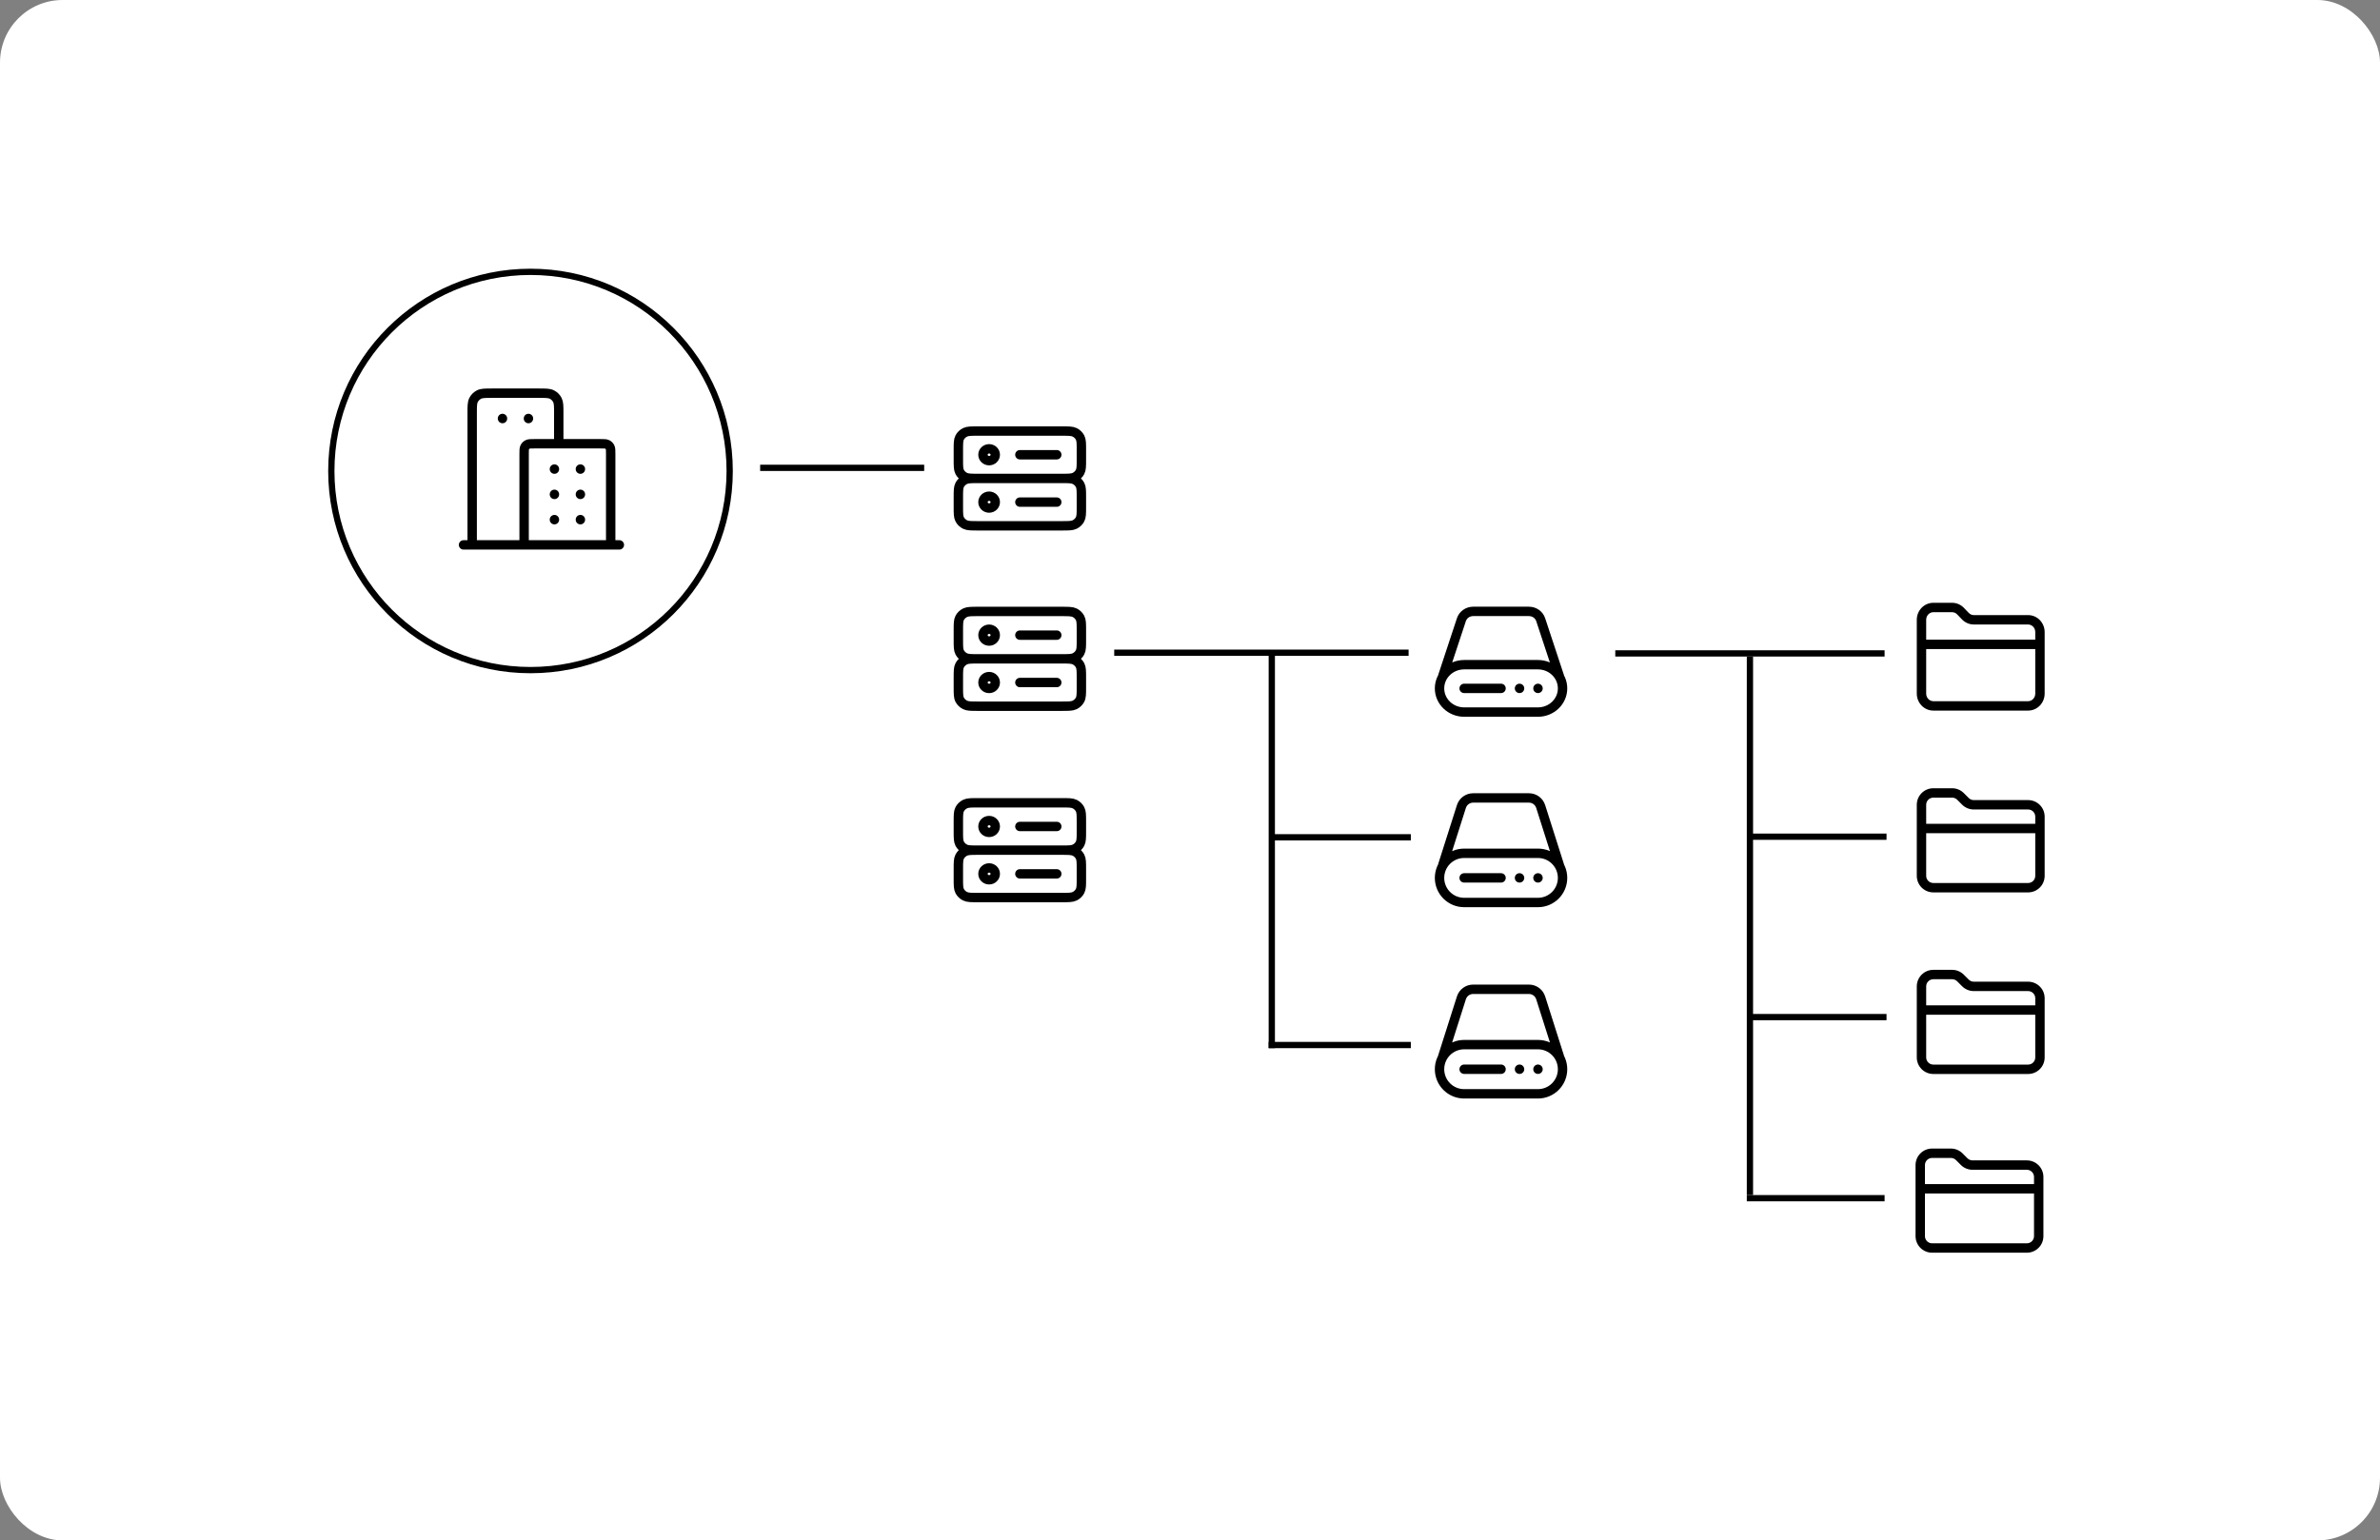 <svg xmlns="http://www.w3.org/2000/svg" width="380" height="246" viewBox="0 0 380 246" fill="none"><rect x="0" y="0" width="380" height="246" fill="#808080" stroke="none"/><rect width="380" height="246" rx="10" fill="white"></rect><circle cx="84.702" cy="75.214" r="31.802" stroke="black"></circle><path d="M248.993 108.042L245.991 98.957C245.732 98.172 244.975 97.639 244.119 97.639H235.206C234.351 97.639 233.594 98.172 233.334 98.957L230.332 108.042M233.77 109.934H239.663M242.609 109.934H242.619M245.556 109.934H245.565M233.77 113.717H245.556C247.725 113.717 249.484 112.023 249.484 109.934C249.484 107.845 247.725 106.151 245.556 106.151H233.77C231.6 106.151 229.841 107.845 229.841 109.934C229.841 112.023 231.6 113.717 233.77 113.717Z" stroke="black" stroke-width="1.5" stroke-linecap="round"></path><path d="M248.993 138.234L245.991 128.799C245.732 127.984 244.975 127.43 244.119 127.43H235.206C234.351 127.43 233.594 127.984 233.334 128.799L230.332 138.234M233.77 140.198H239.663M242.609 140.198H242.619M245.556 140.198H245.565M233.77 144.127H245.556C247.725 144.127 249.484 142.368 249.484 140.198C249.484 138.029 247.725 136.27 245.556 136.27H233.77C231.6 136.27 229.841 138.029 229.841 140.198C229.841 142.368 231.6 144.127 233.77 144.127Z" stroke="black" stroke-width="1.5" stroke-linecap="round"></path><path d="M248.993 168.79L245.991 159.355C245.732 158.54 244.975 157.986 244.119 157.986H235.206C234.351 157.986 233.594 158.54 233.334 159.355L230.332 168.79M233.77 170.754H239.663M242.609 170.754H242.619M245.556 170.754H245.565M233.77 174.683H245.556C247.725 174.683 249.484 172.924 249.484 170.754C249.484 168.584 247.725 166.825 245.556 166.825H233.77C231.6 166.825 229.841 168.584 229.841 170.754C229.841 172.924 231.6 174.683 233.77 174.683Z" stroke="black" stroke-width="1.5" stroke-linecap="round"></path><line x1="121.369" y1="74.714" x2="147.56" y2="74.714" stroke="black"></line><line x1="203.06" y1="104.531" x2="203.06" y2="167.389" stroke="black"></line><path d="M177.901 104.238L224.901 104.238" stroke="black"></path><line x1="203.432" y1="133.714" x2="225.258" y2="133.714" stroke="black"></line><line x1="202.559" y1="166.889" x2="225.258" y2="166.889" stroke="black"></line><path d="M313.021 97.591L312.481 98.111V98.111L313.021 97.591ZM313.804 98.405L313.264 98.925L313.264 98.925L313.804 98.405ZM306.792 102.158C306.378 102.158 306.042 102.494 306.042 102.908C306.042 103.323 306.378 103.658 306.792 103.658V102.158ZM325.708 103.658C326.122 103.658 326.458 103.323 326.458 102.908C326.458 102.494 326.122 102.158 325.708 102.158V103.658ZM307.542 110.766V98.98H306.042V110.766H307.542ZM308.684 97.766H311.683V96.266H308.684V97.766ZM312.481 98.111L313.264 98.925L314.345 97.884L313.561 97.071L312.481 98.111ZM315.142 99.73H323.816V98.23H315.142V99.73ZM324.958 100.944V110.766H326.458V100.944H324.958ZM323.816 111.98H308.684V113.48H323.816V111.98ZM324.958 110.766C324.958 111.463 324.42 111.98 323.816 111.98V113.48C325.301 113.48 326.458 112.238 326.458 110.766H324.958ZM323.816 99.73C324.42 99.73 324.958 100.247 324.958 100.944H326.458C326.458 99.472 325.301 98.23 323.816 98.23V99.73ZM313.264 98.925C313.757 99.437 314.432 99.73 315.142 99.73V98.23C314.849 98.23 314.561 98.109 314.345 97.884L313.264 98.925ZM311.683 97.766C311.977 97.766 312.264 97.886 312.481 98.111L313.561 97.071C313.068 96.559 312.393 96.266 311.683 96.266V97.766ZM307.542 98.98C307.542 98.282 308.08 97.766 308.684 97.766V96.266C307.199 96.266 306.042 97.508 306.042 98.98H307.542ZM306.042 110.766C306.042 112.238 307.199 113.48 308.684 113.48V111.98C308.08 111.98 307.542 111.463 307.542 110.766H306.042ZM306.792 103.658H325.708V102.158H306.792V103.658Z" fill="black"></path><path d="M313.021 127.186L312.491 127.716V127.716L313.021 127.186ZM313.804 127.97L313.274 128.5L313.274 128.5L313.804 127.97ZM306.792 131.557C306.378 131.557 306.042 131.892 306.042 132.307C306.042 132.721 306.378 133.057 306.792 133.057V131.557ZM325.708 133.057C326.122 133.057 326.458 132.721 326.458 132.307C326.458 131.892 326.122 131.557 325.708 131.557V133.057ZM307.542 139.873V128.524H306.042V139.873H307.542ZM308.684 127.382H311.683V125.882H308.684V127.382ZM312.491 127.716L313.274 128.5L314.335 127.439L313.551 126.656L312.491 127.716ZM315.142 129.274H323.816V127.774H315.142V129.274ZM324.958 130.415V139.873H326.458V130.415H324.958ZM323.816 141.014H308.684V142.514H323.816V141.014ZM324.958 139.873C324.958 140.503 324.447 141.014 323.816 141.014V142.514C325.275 142.514 326.458 141.332 326.458 139.873H324.958ZM323.816 129.274C324.447 129.274 324.958 129.785 324.958 130.415H326.458C326.458 128.956 325.275 127.774 323.816 127.774V129.274ZM313.274 128.5C313.77 128.995 314.441 129.274 315.142 129.274V127.774C314.839 127.774 314.549 127.653 314.335 127.439L313.274 128.5ZM311.683 127.382C311.986 127.382 312.277 127.502 312.491 127.716L313.551 126.656C313.056 126.16 312.384 125.882 311.683 125.882V127.382ZM307.542 128.524C307.542 127.893 308.053 127.382 308.684 127.382V125.882C307.225 125.882 306.042 127.065 306.042 128.524H307.542ZM306.042 139.873C306.042 141.332 307.225 142.514 308.684 142.514V141.014C308.053 141.014 307.542 140.503 307.542 139.873H306.042ZM306.792 133.057H325.708V131.557H306.792V133.057Z" fill="black"></path><path d="M313.021 156.186L312.491 156.716V156.716L313.021 156.186ZM313.804 156.97L313.274 157.5L313.274 157.5L313.804 156.97ZM306.792 160.557C306.378 160.557 306.042 160.892 306.042 161.307C306.042 161.721 306.378 162.057 306.792 162.057V160.557ZM325.708 162.057C326.122 162.057 326.458 161.721 326.458 161.307C326.458 160.892 326.122 160.557 325.708 160.557V162.057ZM307.542 168.873V157.524H306.042V168.873H307.542ZM308.684 156.382H311.683V154.882H308.684V156.382ZM312.491 156.716L313.274 157.5L314.335 156.439L313.551 155.656L312.491 156.716ZM315.142 158.274H323.816V156.774H315.142V158.274ZM324.958 159.415V168.873H326.458V159.415H324.958ZM323.816 170.014H308.684V171.514H323.816V170.014ZM324.958 168.873C324.958 169.503 324.447 170.014 323.816 170.014V171.514C325.275 171.514 326.458 170.332 326.458 168.873H324.958ZM323.816 158.274C324.447 158.274 324.958 158.785 324.958 159.415H326.458C326.458 157.956 325.275 156.774 323.816 156.774V158.274ZM313.274 157.5C313.77 157.995 314.441 158.274 315.142 158.274V156.774C314.839 156.774 314.549 156.653 314.335 156.439L313.274 157.5ZM311.683 156.382C311.986 156.382 312.277 156.502 312.491 156.716L313.551 155.656C313.056 155.16 312.384 154.882 311.683 154.882V156.382ZM307.542 157.524C307.542 156.893 308.053 156.382 308.684 156.382V154.882C307.225 154.882 306.042 156.065 306.042 157.524H307.542ZM306.042 168.873C306.042 170.332 307.225 171.514 308.684 171.514V170.014C308.053 170.014 307.542 169.503 307.542 168.873H306.042ZM306.792 162.057H325.708V160.557H306.792V162.057Z" fill="black"></path><path d="M312.823 184.726L312.292 185.256V185.256L312.823 184.726ZM313.606 185.509L313.076 186.04L313.076 186.04L313.606 185.509ZM306.594 189.096C306.18 189.096 305.844 189.432 305.844 189.846C305.844 190.261 306.18 190.596 306.594 190.596V189.096ZM325.509 190.596C325.923 190.596 326.259 190.261 326.259 189.846C326.259 189.432 325.923 189.096 325.509 189.096V190.596ZM307.344 197.413V186.063H305.844V197.413H307.344ZM308.485 184.922H311.485V183.422H308.485V184.922ZM312.292 185.256L313.076 186.04L314.136 184.979L313.353 184.196L312.292 185.256ZM314.944 186.813H323.618V185.313H314.944V186.813ZM324.759 187.955V197.413H326.259V187.955H324.759ZM323.618 198.554H308.485V200.054H323.618V198.554ZM324.759 197.413C324.759 198.043 324.248 198.554 323.618 198.554V200.054C325.077 200.054 326.259 198.871 326.259 197.413H324.759ZM323.618 186.813C324.248 186.813 324.759 187.324 324.759 187.955H326.259C326.259 186.496 325.077 185.313 323.618 185.313V186.813ZM313.076 186.04C313.571 186.535 314.243 186.813 314.944 186.813V185.313C314.641 185.313 314.35 185.193 314.136 184.979L313.076 186.04ZM311.485 184.922C311.788 184.922 312.078 185.042 312.292 185.256L313.353 184.196C312.857 183.7 312.186 183.422 311.485 183.422V184.922ZM307.344 186.063C307.344 185.433 307.855 184.922 308.485 184.922V183.422C307.027 183.422 305.844 184.605 305.844 186.063H307.344ZM305.844 197.413C305.844 198.871 307.027 200.054 308.485 200.054V198.554C307.855 198.554 307.344 198.043 307.344 197.413H305.844ZM306.594 190.596H325.509V189.096H306.594V190.596Z" fill="black"></path><line x1="279.401" y1="104.849" x2="279.401" y2="190.849" stroke="black"></line><line x1="278.901" y1="191.349" x2="300.901" y2="191.349" stroke="black"></line><line x1="279.385" y1="162.428" x2="301.21" y2="162.428" stroke="black"></line><line x1="279.385" y1="133.619" x2="301.21" y2="133.619" stroke="black"></line><line x1="257.901" y1="104.349" x2="300.901" y2="104.349" stroke="black"></line><path d="M156.159 135.77H169.516M156.159 135.77C155.059 135.77 154.509 135.77 154.088 135.563C153.719 135.382 153.418 135.093 153.23 134.737C153.016 134.332 153.016 133.802 153.016 132.743V131.23C153.016 130.17 153.016 129.641 153.23 129.236C153.418 128.88 153.719 128.591 154.088 128.41C154.509 128.203 155.059 128.203 156.159 128.203H169.516C170.616 128.203 171.166 128.203 171.586 128.41C171.956 128.591 172.256 128.88 172.445 129.236C172.659 129.641 172.659 130.17 172.659 131.23V132.743C172.659 133.802 172.659 134.332 172.445 134.737C172.256 135.093 171.956 135.382 171.586 135.563C171.166 135.77 170.616 135.77 169.516 135.77M156.159 135.77C155.059 135.77 154.509 135.77 154.088 135.976C153.719 136.157 153.418 136.446 153.23 136.802C153.016 137.207 153.016 137.737 153.016 138.796V140.309C153.016 141.369 153.016 141.898 153.23 142.303C153.418 142.659 153.719 142.948 154.088 143.129C154.509 143.336 155.059 143.336 156.159 143.336H169.516C170.616 143.336 171.166 143.336 171.586 143.129C171.956 142.948 172.256 142.659 172.445 142.303C172.659 141.898 172.659 141.369 172.659 140.309V138.796C172.659 137.737 172.659 137.207 172.445 136.802C172.256 136.446 171.956 136.157 171.586 135.976C171.166 135.77 170.616 135.77 169.516 135.77M162.837 131.986H168.73M162.837 139.553H168.73M158.909 131.986C158.909 132.509 158.469 132.932 157.927 132.932C157.384 132.932 156.944 132.509 156.944 131.986C156.944 131.464 157.384 131.041 157.927 131.041C158.469 131.041 158.909 131.464 158.909 131.986ZM158.909 139.553C158.909 140.075 158.469 140.498 157.927 140.498C157.384 140.498 156.944 140.075 156.944 139.553C156.944 139.03 157.384 138.607 157.927 138.607C158.469 138.607 158.909 139.03 158.909 139.553Z" stroke="black" stroke-width="1.5" stroke-linecap="round"></path><path d="M156.159 105.214H169.516M156.159 105.214C155.059 105.214 154.509 105.214 154.088 105.008C153.719 104.827 153.418 104.537 153.23 104.181C153.016 103.777 153.016 103.247 153.016 102.188V100.674C153.016 99.615 153.016 99.085 153.23 98.681C153.418 98.325 153.719 98.035 154.088 97.854C154.509 97.648 155.059 97.648 156.159 97.648H169.516C170.616 97.648 171.166 97.648 171.586 97.854C171.956 98.035 172.256 98.325 172.445 98.681C172.659 99.085 172.659 99.615 172.659 100.674V102.188C172.659 103.247 172.659 103.777 172.445 104.181C172.256 104.537 171.956 104.827 171.586 105.008C171.166 105.214 170.616 105.214 169.516 105.214M156.159 105.214C155.059 105.214 154.509 105.214 154.088 105.42C153.719 105.602 153.418 105.891 153.23 106.247C153.016 106.652 153.016 107.181 153.016 108.241V109.754C153.016 110.813 153.016 111.343 153.23 111.747C153.418 112.103 153.719 112.393 154.088 112.574C154.509 112.78 155.059 112.78 156.159 112.78H169.516C170.616 112.78 171.166 112.78 171.586 112.574C171.956 112.393 172.256 112.103 172.445 111.747C172.659 111.343 172.659 110.813 172.659 109.754V108.241C172.659 107.181 172.659 106.652 172.445 106.247C172.256 105.891 171.956 105.602 171.586 105.42C171.166 105.214 170.616 105.214 169.516 105.214M162.837 101.431H168.73M162.837 108.997H168.73M158.909 101.431C158.909 101.953 158.469 102.377 157.927 102.377C157.384 102.377 156.944 101.953 156.944 101.431C156.944 100.909 157.384 100.485 157.927 100.485C158.469 100.485 158.909 100.909 158.909 101.431ZM158.909 108.997C158.909 109.519 158.469 109.943 157.927 109.943C157.384 109.943 156.944 109.519 156.944 108.997C156.944 108.475 157.384 108.051 157.927 108.051C158.469 108.051 158.909 108.475 158.909 108.997Z" stroke="black" stroke-width="1.5" stroke-linecap="round"></path><path d="M156.159 76.404H169.516M156.159 76.404C155.059 76.404 154.509 76.404 154.088 76.198C153.719 76.017 153.418 75.728 153.23 75.372C153.016 74.967 153.016 74.437 153.016 73.378V71.865C153.016 70.805 153.016 70.276 153.23 69.871C153.418 69.515 153.719 69.226 154.088 69.044C154.509 68.838 155.059 68.838 156.159 68.838H169.516C170.616 68.838 171.166 68.838 171.586 69.044C171.956 69.226 172.256 69.515 172.445 69.871C172.659 70.276 172.659 70.805 172.659 71.865V73.378C172.659 74.437 172.659 74.967 172.445 75.372C172.256 75.728 171.956 76.017 171.586 76.198C171.166 76.404 170.616 76.404 169.516 76.404M156.159 76.404C155.059 76.404 154.509 76.404 154.088 76.611C153.719 76.792 153.418 77.081 153.23 77.437C153.016 77.842 153.016 78.372 153.016 79.431V80.944C153.016 82.004 153.016 82.533 153.23 82.938C153.418 83.294 153.719 83.583 154.088 83.764C154.509 83.971 155.059 83.971 156.159 83.971H169.516C170.616 83.971 171.166 83.971 171.586 83.764C171.956 83.583 172.256 83.294 172.445 82.938C172.659 82.533 172.659 82.004 172.659 80.944V79.431C172.659 78.372 172.659 77.842 172.445 77.437C172.256 77.081 171.956 76.792 171.586 76.611C171.166 76.404 170.616 76.404 169.516 76.404M162.837 72.621H168.73M162.837 80.188H168.73M158.909 72.621C158.909 73.144 158.469 73.567 157.927 73.567C157.384 73.567 156.944 73.144 156.944 72.621C156.944 72.099 157.384 71.676 157.927 71.676C158.469 71.676 158.909 72.099 158.909 72.621ZM158.909 80.188C158.909 80.71 158.469 81.133 157.927 81.133C157.384 81.133 156.944 80.71 156.944 80.188C156.944 79.665 157.384 79.242 157.927 79.242C158.469 79.242 158.909 79.665 158.909 80.188Z" stroke="black" stroke-width="1.5" stroke-linecap="round"></path><path d="M74.008 87.018H75.39M98.889 87.018H97.507M75.39 87.018V65.992C75.39 64.871 75.39 64.311 75.608 63.883C75.8 63.507 76.106 63.201 76.482 63.01C76.91 62.791 77.47 62.791 78.59 62.791H86.013C87.133 62.791 87.693 62.791 88.121 63.01C88.497 63.201 88.803 63.507 88.995 63.883C89.213 64.311 89.213 64.871 89.213 65.992V70.867M75.39 87.018H83.684M89.213 70.867H95.907C96.467 70.867 96.747 70.867 96.961 70.976C97.149 71.072 97.302 71.225 97.398 71.413C97.507 71.627 97.507 71.907 97.507 72.467V87.018M89.213 70.867H85.284C84.724 70.867 84.444 70.867 84.23 70.976C84.042 71.072 83.889 71.225 83.793 71.413C83.684 71.627 83.684 71.907 83.684 72.467V87.018M97.507 87.018H89.213H83.684M84.375 66.829V66.843M80.228 66.829V66.843" stroke="black" stroke-width="1.5" stroke-linecap="round"></path><path d="M92.669 74.905V74.918M88.522 74.905V74.918" stroke="black" stroke-width="1.5" stroke-linecap="round"></path><path d="M92.669 78.942V78.956M88.522 78.942V78.956" stroke="black" stroke-width="1.5" stroke-linecap="round"></path><path d="M92.669 82.98V82.993M88.522 82.98V82.993" stroke="black" stroke-width="1.5" stroke-linecap="round"></path></svg>